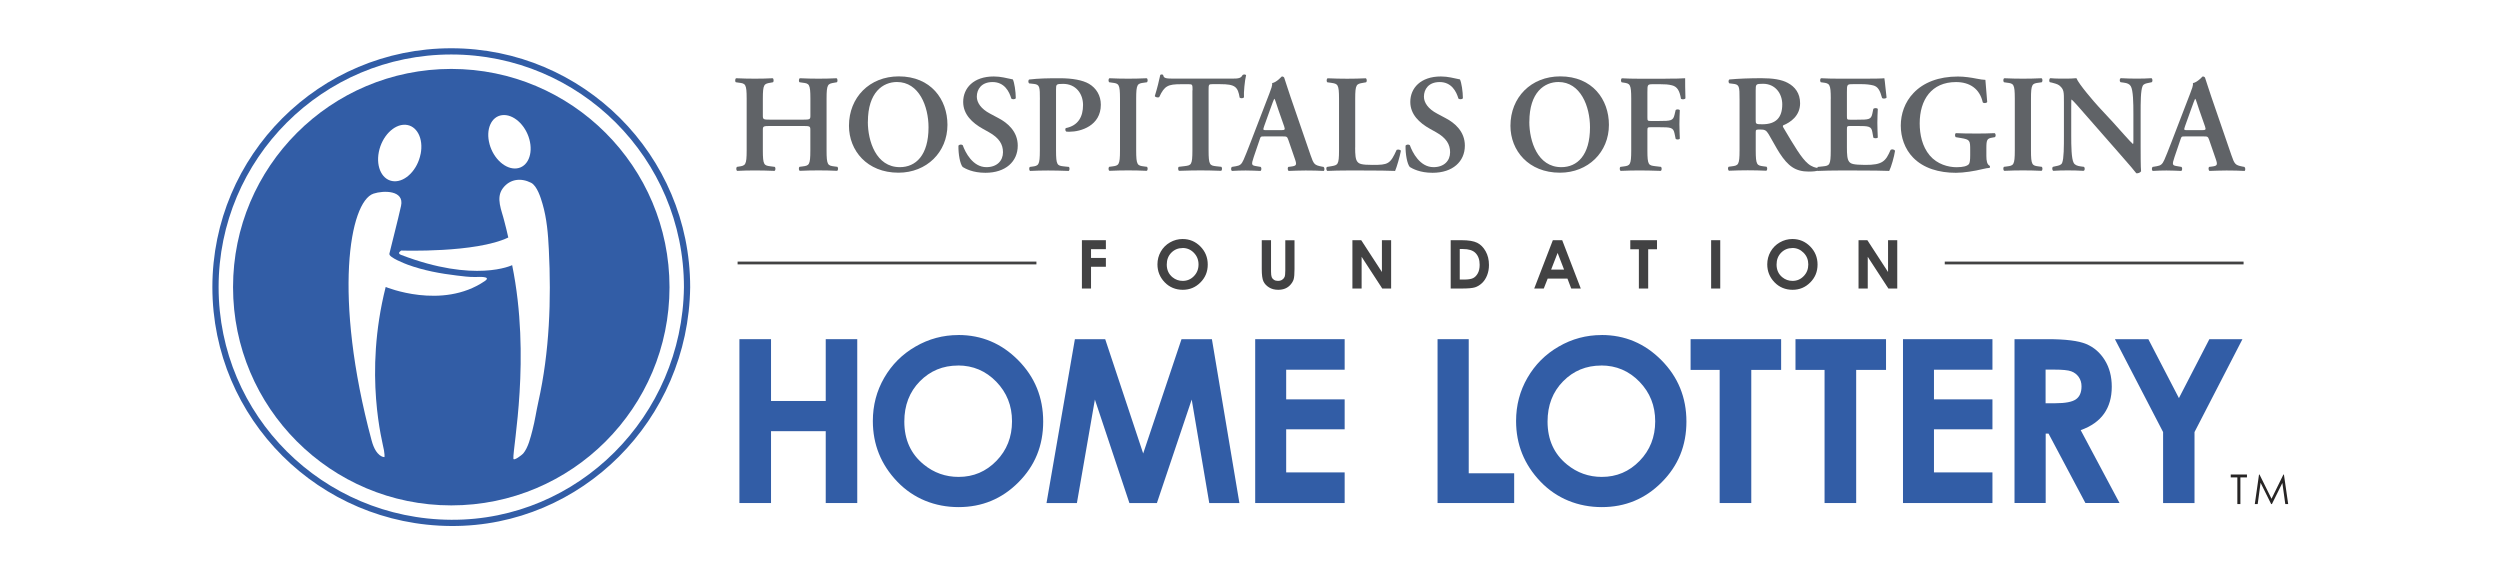 <?xml version="1.0" encoding="UTF-8"?> <svg xmlns="http://www.w3.org/2000/svg" id="Layer_2" viewBox="0 0 510 117"><defs><style>.cls-1{fill:#fff;}.cls-2{fill:#325da6;}.cls-3{fill:#424243;}.cls-4{fill:#272525;}.cls-5{fill:#606367;}.cls-6{stroke:#325da6;stroke-width:1.27px;}.cls-6,.cls-7{fill:none;}.cls-7{stroke:#424243;stroke-width:.57px;}</style></defs><g id="Layer_1-2"><rect class="cls-1" width="510" height="117"></rect><g><path class="cls-1" d="m140.16,58.58c0,26.56-21.53,48.09-48.1,48.09s-48.1-21.53-48.1-48.09S65.5,10.48,92.06,10.48s48.1,21.53,48.1,48.1"></path><path class="cls-6" d="m140.16,58.58c-.33,26.7-21.87,48.23-48.1,48.09-26.56-.14-48.1-21.53-48.1-48.09S65.5,10.48,92.06,10.48s48.1,21.53,48.1,48.1Z"></path><path class="cls-2" d="m136.58,58.58c0,24.59-19.93,44.52-44.52,44.52s-44.52-19.93-44.52-44.52S67.48,14.06,92.06,14.06s44.52,19.94,44.52,44.52"></path><path class="cls-1" d="m99.87,29.42c.82,3,3.31,5.21,5.55,4.93,2.24-.27,3.39-2.93,2.57-5.93-.82-3-3.31-5.2-5.55-4.93-2.24.27-3.39,2.93-2.57,5.92"></path><path class="cls-1" d="m85.8,31.42c-.62,3.18-3.04,5.67-5.39,5.56-2.36-.11-3.76-2.78-3.13-5.97.63-3.18,3.04-5.67,5.4-5.56,2.35.11,3.76,2.79,3.13,5.97"></path><path class="cls-1" d="m81.87,51.11s15.2.53,21.82-2.66c-.22-1.12-.55-2.26-.82-3.37-.52-2.17-1.79-4.7-.28-6.69,1.44-1.89,3.67-2.15,5.74-1.11,1.24.62,2,3.11,2.34,4.29.88,2.99,1.14,6.18,1.29,9.28.52,10.36.14,20.94-2.13,31.1-.44,1.96-.69,3.82-1.2,5.77-.39,1.49-.87,3.59-1.91,4.81-.22.25-1.96,1.62-1.99,1.01-.14-2.27,3.6-20.56-.25-39.45,0,0-7.55,3.71-22.68-2.1-.92-.35.05-.87.05-.87"></path><path class="cls-1" d="m79.43,51.77c.78-3.25,1.65-6.49,2.38-9.76.72-3.24-3.58-3.18-5.61-2.51-4.9,1.63-8.29,20.95-.39,50.36.92,3.44,2.58,3.39,2.58,3.39,0,0,.17.13-.06-1.39-.24-1.51-4.18-15.39.35-33.32,0,0,11.45,4.75,20.2-1.19,1.56-1.06-1.4-.85-1.87-.84-1.46.02-2.54-.16-3.8-.3-3.38-.4-6.83-1.04-10.03-2.21-.45-.17-3.91-1.49-3.74-2.22"></path></g><g><path class="cls-2" d="m150.84,69.19h6.45v12.61h11.16v-12.61h6.43v33.43h-6.43v-14.66h-11.16v14.66h-6.45v-33.43Z"></path><path class="cls-2" d="m195.51,68.34c4.73,0,8.8,1.71,12.2,5.14s5.1,7.6,5.1,12.52-1.68,9.01-5.04,12.38c-3.36,3.38-7.43,5.07-12.22,5.07s-9.19-1.73-12.51-5.2c-3.32-3.47-4.98-7.59-4.98-12.36,0-3.2.77-6.14,2.32-8.82s3.67-4.81,6.38-6.37c2.71-1.57,5.62-2.35,8.74-2.35Zm-.07,6.23c-3.09,0-5.69,1.08-7.8,3.23-2.11,2.15-3.16,4.89-3.16,8.2,0,3.7,1.33,6.62,3.98,8.77,2.06,1.68,4.43,2.52,7.1,2.52,3.02,0,5.59-1.09,7.71-3.27s3.18-4.87,3.18-8.07-1.07-5.87-3.21-8.08c-2.14-2.2-4.74-3.31-7.8-3.31Z"></path><path class="cls-2" d="m219.26,69.19h6.2l7.75,23.32,7.82-23.32h6.2l5.61,33.43h-6.15l-3.58-21.11-7.1,21.11h-5.61l-7.04-21.11-3.67,21.11h-6.2l5.79-33.43Z"></path><path class="cls-2" d="m256.06,69.19h18.25v6.23h-11.93v6.05h11.93v6.11h-11.93v8.79h11.93v6.25h-18.25v-33.43Z"></path><path class="cls-2" d="m293.26,69.19h6.36v27.36h9.27v6.07h-15.63v-33.43Z"></path><path class="cls-2" d="m326.73,68.34c4.73,0,8.8,1.71,12.2,5.14s5.1,7.6,5.1,12.52-1.68,9.01-5.04,12.38c-3.36,3.38-7.43,5.07-12.22,5.07s-9.19-1.73-12.51-5.2c-3.32-3.47-4.98-7.59-4.98-12.36,0-3.2.77-6.14,2.32-8.82s3.67-4.81,6.38-6.37c2.7-1.57,5.62-2.35,8.74-2.35Zm-.07,6.23c-3.1,0-5.69,1.08-7.8,3.23-2.11,2.15-3.16,4.89-3.16,8.2,0,3.7,1.33,6.62,3.98,8.77,2.06,1.68,4.43,2.52,7.09,2.52,3.02,0,5.59-1.09,7.71-3.27,2.12-2.18,3.18-4.87,3.18-8.07s-1.07-5.87-3.21-8.08c-2.14-2.2-4.74-3.31-7.8-3.31Z"></path><path class="cls-2" d="m344.87,69.19h18.48v6.27h-6.09v27.16h-6.45v-27.16h-5.93v-6.27Z"></path><path class="cls-2" d="m366.28,69.19h18.47v6.27h-6.09v27.16h-6.45v-27.16h-5.93v-6.27Z"></path><path class="cls-2" d="m388.21,69.19h18.25v6.23h-11.93v6.05h11.93v6.11h-11.93v8.79h11.93v6.25h-18.25v-33.43Z"></path><path class="cls-2" d="m410.96,69.19h6.74c3.69,0,6.32.33,7.89.99,1.57.66,2.83,1.75,3.78,3.28.95,1.53,1.43,3.34,1.43,5.43,0,2.2-.53,4.03-1.58,5.51s-2.64,2.59-4.76,3.35l7.92,14.86h-6.96l-7.52-14.16h-.58v14.16h-6.36v-33.43Zm6.36,13.07h1.99c2.02,0,3.42-.27,4.18-.8s1.14-1.41,1.14-2.65c0-.73-.19-1.36-.57-1.9-.38-.54-.89-.93-1.52-1.16-.63-.24-1.8-.35-3.49-.35h-1.75v6.86Z"></path><path class="cls-2" d="m431.43,69.19h6.83l6.24,12.02,6.21-12.02h6.75l-9.78,18.95v14.48h-6.41v-14.48l-9.83-18.95Z"></path></g><g><path class="cls-3" d="m220.71,49h4.89v1.83h-3.03v1.79h3.03v1.8h-3.03v4.44h-1.86v-9.86Z"></path><path class="cls-3" d="m241.27,48.76c1.4,0,2.6.51,3.6,1.51,1,1.01,1.51,2.24,1.51,3.7s-.5,2.66-1.49,3.65c-.99,1-2.19,1.5-3.61,1.5s-2.71-.51-3.69-1.54c-.98-1.02-1.47-2.24-1.47-3.65,0-.94.23-1.81.68-2.6s1.08-1.42,1.88-1.88,1.66-.69,2.58-.69Zm-.02,1.84c-.91,0-1.68.32-2.3.95s-.93,1.44-.93,2.42c0,1.09.39,1.95,1.17,2.59.61.5,1.31.74,2.09.74.89,0,1.65-.32,2.28-.97s.94-1.44.94-2.38-.32-1.73-.95-2.38c-.63-.65-1.4-.98-2.3-.98Z"></path><path class="cls-3" d="m257.41,49h1.88v6.38c0,.55.05.94.14,1.17.1.23.25.41.48.55s.49.2.8.2c.33,0,.62-.08.85-.23s.4-.35.5-.58c.09-.23.14-.68.14-1.34v-6.14h1.88v5.88c0,.99-.06,1.68-.17,2.07-.11.38-.33.75-.64,1.11-.31.36-.68.62-1.09.79-.41.17-.89.26-1.43.26-.72,0-1.34-.16-1.87-.49s-.91-.74-1.14-1.23c-.23-.49-.34-1.33-.34-2.51v-5.88Z"></path><path class="cls-3" d="m275.89,49h1.8l4.22,6.49v-6.49h1.88v9.86h-1.81l-4.21-6.47v6.47h-1.88v-9.86Z"></path><path class="cls-3" d="m295.93,49h2.22c1.43,0,2.5.18,3.2.53s1.27.93,1.72,1.73c.45.8.68,1.73.68,2.8,0,.76-.13,1.46-.38,2.1-.25.64-.6,1.17-1.04,1.59-.45.42-.93.71-1.44.87s-1.42.24-2.69.24h-2.26v-9.86Zm1.86,1.81v6.22h.87c.86,0,1.48-.1,1.87-.3s.7-.53.95-.99c.25-.46.37-1.04.37-1.72,0-1.05-.29-1.86-.88-2.44-.53-.52-1.38-.78-2.54-.78h-.64Z"></path><path class="cls-3" d="m316.79,49h1.9l3.79,9.86h-1.95l-.77-2.03h-4.03l-.8,2.03h-1.95l3.8-9.86Zm.96,2.61l-1.32,3.39h2.64l-1.31-3.39Z"></path><path class="cls-3" d="m332.58,49h5.45v1.85h-1.8v8.01h-1.9v-8.01h-1.75v-1.85Z"></path><path class="cls-3" d="m349.07,49h1.86v9.86h-1.86v-9.86Z"></path><path class="cls-3" d="m365.67,48.76c1.4,0,2.6.51,3.6,1.51,1,1.01,1.51,2.24,1.51,3.7s-.5,2.66-1.49,3.65c-.99,1-2.19,1.5-3.61,1.5s-2.71-.51-3.69-1.54c-.98-1.02-1.47-2.24-1.47-3.65,0-.94.23-1.81.68-2.6s1.08-1.42,1.88-1.88c.8-.46,1.66-.69,2.58-.69Zm-.02,1.84c-.91,0-1.68.32-2.3.95-.62.63-.93,1.44-.93,2.42,0,1.09.39,1.95,1.17,2.59.61.5,1.31.74,2.09.74.89,0,1.65-.32,2.27-.97.63-.64.94-1.44.94-2.38s-.31-1.73-.95-2.38-1.4-.98-2.3-.98Z"></path><path class="cls-3" d="m379.14,49h1.8l4.22,6.49v-6.49h1.88v9.86h-1.81l-4.21-6.47v6.47h-1.88v-9.86Z"></path></g><line class="cls-7" x1="396.73" y1="53.65" x2="457.69" y2="53.65"></line><line class="cls-7" x1="150.47" y1="53.65" x2="211.43" y2="53.65"></line><g><path class="cls-4" d="m455.07,97.39v-.59h3.31v.59h-1.34v5.44h-.62v-5.44h-1.35Z"></path><path class="cls-4" d="m459.98,102.83l.86-6.03h.1l2.45,4.95,2.43-4.95h.1l.87,6.03h-.59l-.6-4.31-2.13,4.31h-.15l-2.16-4.35-.59,4.35h-.58Z"></path></g><g><path class="cls-5" d="m157.15,25.7c-1.45,0-1.53.06-1.53.82v4.17c0,3.01.26,3.07,1.59,3.24l.85.11c.2.2.17.71-.06.82-1.48-.06-2.75-.09-4-.09s-2.53.03-3.61.09c-.23-.11-.25-.63-.06-.82l.4-.06c1.33-.2,1.59-.28,1.59-3.29v-10.56c0-3.01-.26-3.1-1.59-3.26l-.62-.09c-.2-.14-.17-.71.06-.82,1.25.06,2.58.09,3.83.09s2.53-.03,3.63-.09c.23.11.25.68.06.82l-.48.09c-1.33.23-1.59.26-1.59,3.26v3.43c0,.8.08.85,1.53.85h6.64c1.45,0,1.53-.06,1.53-.85v-3.43c0-3.01-.26-3.1-1.59-3.26l-.62-.09c-.2-.14-.17-.71.06-.82,1.31.06,2.58.09,3.83.09s2.53-.03,3.66-.09c.23.11.25.68.06.82l-.51.09c-1.33.23-1.59.26-1.59,3.26v10.56c0,3.01.25,3.09,1.59,3.26l.62.08c.2.2.17.71-.06.82-1.25-.06-2.53-.09-3.78-.09s-2.58.03-3.83.09c-.23-.11-.26-.63-.06-.82l.62-.08c1.33-.17,1.59-.26,1.59-3.26v-4.17c0-.77-.09-.82-1.53-.82h-6.64Z"></path><path class="cls-5" d="m193.28,25.47c0,5.59-4.26,9.76-9.99,9.76-6.41,0-10.1-4.51-10.1-9.57,0-5.79,4.2-10.08,10.16-10.08,6.56,0,9.93,4.71,9.93,9.88Zm-16.24-.62c0,3.92,1.67,9.25,6.53,9.25,3.24,0,5.85-2.41,5.85-8.12,0-4.29-1.93-9.25-6.44-9.25-2.84,0-5.93,2.07-5.93,8.12Z"></path><path class="cls-5" d="m196.37,34.04c-.51-.6-.88-2.55-.85-4.31.17-.28.65-.31.88-.11.51,1.45,2.04,4.48,4.83,4.48,2.16,0,3.38-1.31,3.38-3.04,0-1.62-.77-2.92-2.9-4.11l-1.22-.68c-2.13-1.19-4-2.92-4-5.48,0-2.81,2.1-5.19,6.24-5.19,1.48,0,2.56.34,3.89.6.31.62.6,2.5.6,3.83-.14.26-.65.28-.91.09-.43-1.48-1.42-3.38-3.83-3.38-2.27,0-3.21,1.48-3.21,2.98,0,1.19.82,2.47,2.7,3.46l1.76.94c1.84.97,3.89,2.72,3.89,5.59,0,3.24-2.47,5.54-6.59,5.54-2.61,0-4.09-.85-4.66-1.19Z"></path><path class="cls-5" d="m212.14,20.3c0-2.58-.03-3.04-1.22-3.18l-.99-.11c-.2-.2-.2-.68.03-.79,1.99-.23,3.69-.26,6.27-.26s4.66.4,5.93,1.14c1.48.88,2.41,2.38,2.41,4.26,0,4.31-4.12,5.51-6.36,5.51-.26,0-.48,0-.71-.03-.2-.17-.23-.54-.08-.71,2.58-.51,3.52-2.38,3.52-4.71s-1.48-4.31-4.06-4.31c-1.42,0-1.45.08-1.45,1.19v12.4c0,3.01.26,3.09,1.59,3.24l1.05.11c.17.2.14.71-.06.82-1.67-.06-2.95-.09-4.2-.09s-2.53.03-3.66.09c-.23-.11-.26-.63-.06-.82l.45-.06c1.33-.17,1.59-.28,1.59-3.29v-10.39Z"></path><path class="cls-5" d="m231.78,30.69c0,3.01.26,3.09,1.59,3.26l.62.08c.2.2.17.71-.06.82-1.25-.06-2.53-.09-3.77-.09s-2.58.03-3.83.09c-.23-.11-.25-.63-.06-.82l.62-.08c1.33-.17,1.59-.26,1.59-3.26v-10.56c0-3.01-.26-3.1-1.59-3.26l-.62-.09c-.2-.2-.17-.71.06-.82,1.25.06,2.53.09,3.83.09s2.53-.03,3.77-.09c.23.11.26.62.06.82l-.62.09c-1.33.17-1.59.26-1.59,3.26v10.56Z"></path><path class="cls-5" d="m243.28,18.43c0-1.19-.03-1.25-.77-1.25h-1.59c-2.61,0-3.38.31-4.43,2.61-.2.17-.79.09-.91-.2.48-1.53.91-3.29,1.11-4.29.06-.09.17-.11.31-.11.11,0,.23.03.28.11.14.71.54.74,2.47.74h11.58c1.39,0,1.82-.09,2.16-.74.11-.06.23-.11.34-.11.17,0,.31.06.37.14-.28,1.16-.51,3.6-.43,4.51-.14.23-.62.28-.88.08-.37-2.21-.91-2.75-3.95-2.75h-1.62c-.74,0-.77.06-.77,1.25v12.26c0,3.01.26,3.09,1.59,3.24l1.02.11c.2.2.17.71-.06.82-1.65-.06-2.92-.09-4.17-.09s-2.58.03-4.4.09c-.23-.11-.26-.68-.06-.82l1.19-.14c1.33-.17,1.59-.2,1.59-3.21v-12.26Z"></path><path class="cls-5" d="m257.89,27.83c-.74,0-.71,0-.96.77l-1.16,3.41c-.57,1.68-.45,1.73.6,1.9l.82.14c.2.2.17.71-.06.82-.91-.06-1.85-.06-3.01-.09-.94,0-1.82.03-2.81.09-.2-.14-.23-.57-.03-.82l.85-.14c.82-.14,1.14-.37,1.56-1.31.34-.74.79-1.93,1.39-3.46l3.89-10.11c.34-.91.62-1.59.54-2.07.99-.2,1.93-1.36,1.98-1.36.23,0,.37.08.48.23.45,1.28.82,2.61,1.28,3.89l4.09,11.89c.65,1.9.8,2.07,2.24,2.36l.43.08c.23.2.23.68.03.82-1.16-.06-2.21-.09-3.69-.09-1.22,0-2.47.06-3.46.09-.23-.14-.25-.65-.08-.82l.62-.08c1.02-.14,1.16-.31.74-1.51l-1.33-3.86c-.26-.77-.37-.77-1.16-.77h-3.78Zm3.41-1.28c.79,0,.91-.06.68-.74l-1.19-3.4c-.51-1.51-.65-2.05-.8-2.24h-.06c-.11.2-.37.91-.85,2.24l-1.19,3.32c-.28.82-.23.82.45.82h2.95Z"></path><path class="cls-5" d="m276.45,30.1c0,1.42.06,2.44.48,2.92.34.4.8.62,3.07.62,3.15,0,3.6-.14,4.91-3.06.28-.14.74-.06.88.17-.23,1.19-.85,3.35-1.19,4.12-1.19-.06-3.63-.09-6.81-.09h-2.95c-1.45,0-2.87.03-4.06.09-.23-.11-.31-.68-.06-.82l.85-.14c1.33-.23,1.59-.26,1.59-3.21v-10.56c0-2.95-.26-3.04-1.59-3.24l-.79-.11c-.2-.14-.2-.71.06-.82,1.42.06,2.7.09,4,.09s2.52-.03,3.77-.09c.26.11.28.68.06.82l-.62.11c-1.33.23-1.59.28-1.59,3.24v9.96Z"></path><path class="cls-5" d="m287.58,34.04c-.51-.6-.88-2.55-.85-4.31.17-.28.65-.31.88-.11.51,1.45,2.04,4.48,4.83,4.48,2.16,0,3.38-1.31,3.38-3.04,0-1.62-.77-2.92-2.9-4.11l-1.22-.68c-2.13-1.19-4-2.92-4-5.48,0-2.81,2.1-5.19,6.24-5.19,1.48,0,2.56.34,3.89.6.31.62.6,2.5.6,3.83-.14.26-.65.28-.91.09-.43-1.48-1.42-3.38-3.83-3.38-2.27,0-3.21,1.48-3.21,2.98,0,1.19.82,2.47,2.7,3.46l1.76.94c1.85.97,3.89,2.72,3.89,5.59,0,3.24-2.47,5.54-6.59,5.54-2.61,0-4.09-.85-4.66-1.19Z"></path><path class="cls-5" d="m328.22,25.47c0,5.59-4.26,9.76-9.99,9.76-6.41,0-10.1-4.51-10.1-9.57,0-5.79,4.2-10.08,10.16-10.08,6.56,0,9.93,4.71,9.93,9.88Zm-16.24-.62c0,3.92,1.67,9.25,6.53,9.25,3.24,0,5.85-2.41,5.85-8.12,0-4.29-1.93-9.25-6.44-9.25-2.84,0-5.93,2.07-5.93,8.12Z"></path><path class="cls-5" d="m339.77,16.05c1.82,0,3.41-.03,4-.09,0,.62,0,2.75.06,4.09-.11.23-.63.28-.91.11-.28-1.64-.74-2.47-1.82-2.75-.77-.2-1.48-.23-2.39-.23h-1.45c-1.19,0-1.19.06-1.19,1.65v5.08c0,.71.03.77.68.77h1.67c2.47,0,2.89-.06,3.18-1.25l.23-.97c.17-.2.71-.2.85.03-.03.74-.08,1.79-.08,2.84s.06,2.07.08,2.95c-.14.23-.68.23-.85.03l-.23-1.11c-.26-1.19-.71-1.25-3.18-1.25h-1.67c-.65,0-.68.06-.68.77v3.97c0,3.01.25,3.04,1.59,3.21l1.19.14c.2.2.17.71-.06.82-1.82-.06-3.1-.09-4.34-.09s-2.53.03-3.83.09c-.23-.11-.26-.63-.06-.82l.62-.08c1.33-.17,1.59-.26,1.59-3.26v-10.56c0-3.01-.26-3.1-1.59-3.29l-.37-.06c-.2-.2-.17-.71.06-.82.99.06,2.27.09,3.52.09h5.36Z"></path><path class="cls-5" d="m354.87,20.3c0-2.72-.03-3.07-1.36-3.21l-.74-.09c-.2-.2-.2-.65.03-.79,1.79-.17,4.2-.26,6.53-.26s4.14.28,5.39.97c1.45.77,2.5,2.1,2.5,4.14,0,2.61-2.02,3.92-3.41,4.49-.17.08-.11.31,0,.48,2.27,3.83,3.69,6.24,5.02,7.35.79.68,1.62.85,1.96.88.14.11.14.43.06.57-.34.08-.88.17-1.87.17-2.72,0-4.2-1.11-5.93-3.75-.77-1.19-1.56-2.75-2.24-3.86-.51-.85-.82-.97-1.76-.97-.85,0-.88.03-.88.62v3.63c0,3.01.26,3.09,1.59,3.26l.62.08c.2.2.17.71-.06.82-1.25-.06-2.53-.09-3.77-.09s-2.53.03-3.83.09c-.23-.11-.31-.63-.06-.82l.62-.08c1.33-.17,1.59-.26,1.59-3.26v-10.39Zm3.29,4.09c0,.91,0,.96,1.36.96,2.78,0,4.06-1.36,4.06-4.06,0-2.24-1.45-4.2-3.92-4.2-1.48,0-1.5.08-1.5,1.39v5.9Z"></path><path class="cls-5" d="m373.48,20.13c0-3.01-.26-3.12-1.59-3.29l-.45-.06c-.2-.2-.17-.71.06-.82,1.08.06,2.41.09,3.66.09h5.42c1.82,0,3.46-.03,3.83-.09.11.48.28,2.72.45,3.94-.11.23-.68.28-.91.11-.45-1.65-.88-2.33-1.79-2.58-.65-.17-1.5-.26-2.27-.26h-1.9c-1.22,0-1.22.06-1.22,1.68v4.8c0,.74.03.77.68.77h1.36c2.47,0,2.89-.03,3.15-1.25l.2-.97c.23-.2.77-.2.91.03-.03.77-.09,1.79-.09,2.84s.06,2.07.09,2.98c-.14.2-.68.2-.91.03l-.2-1.13c-.2-1.19-.68-1.25-3.15-1.25h-1.36c-.65,0-.68.06-.68.77v3.6c0,1.45.06,2.47.48,2.95.34.4.82.6,3.21.62,3.6.03,4.23-.77,5.22-3.06.26-.2.74-.11.91.17-.17,1.19-.79,3.35-1.19,4.12-1.25-.06-3.69-.09-7.01-.09h-3.24c-1.25,0-2.98.03-4.26.09-.23-.11-.25-.63-.06-.82l1.05-.11c1.33-.14,1.59-.23,1.59-3.24v-10.56Z"></path><path class="cls-5" d="m405.22,31.83c0,.99.14,1.73.68,1.99.08.11.08.34-.03.43-.31,0-.82.11-1.36.23-1.76.43-3.89.77-5.51.77-3.41,0-6.61-.91-8.74-3.12-1.68-1.73-2.5-4.12-2.5-6.5s.82-4.82,2.61-6.67c2.02-2.13,5.11-3.35,9.05-3.35,1.34,0,2.78.23,3.78.43.65.14,1.48.25,1.82.25.03.85.23,2.3.37,4.51-.14.28-.77.31-.91.06-.62-2.75-2.64-4.12-5.45-4.12-5,0-7.41,3.61-7.41,8.43,0,2.27.51,4.71,2.04,6.53s3.8,2.41,5.48,2.41c1.36,0,2.18-.23,2.53-.65.17-.26.25-.77.25-1.79v-1.02c0-2.02-.03-2.18-1.93-2.5l-1.02-.17c-.2-.2-.2-.68.03-.82,1.11.06,2.47.08,4.43.08,1.28,0,2.24-.03,3.46-.08.28.14.31.62.06.82l-.51.09c-1.05.17-1.22.4-1.22,2.13v1.65Z"></path><path class="cls-5" d="m414.32,30.69c0,3.01.25,3.09,1.59,3.26l.62.08c.2.2.17.71-.06.82-1.25-.06-2.53-.09-3.77-.09s-2.58.03-3.83.09c-.23-.11-.26-.63-.06-.82l.62-.08c1.33-.17,1.59-.26,1.59-3.26v-10.56c0-3.01-.26-3.1-1.59-3.26l-.62-.09c-.2-.2-.17-.71.06-.82,1.25.06,2.52.09,3.83.09s2.53-.03,3.77-.09c.23.11.26.62.06.82l-.62.09c-1.34.17-1.59.26-1.59,3.26v10.56Z"></path><path class="cls-5" d="m436.69,29.95c0,.85,0,4.34.09,5-.23.31-.62.43-.97.4-.45-.6-1.28-1.56-3.32-3.89l-6.64-7.58c-1.82-2.1-2.75-3.15-3.24-3.58-.08,0-.08.31-.08,1.82v5.53c0,2.13.03,4.74.51,5.59.25.43.74.62,1.45.71l.62.08c.26.2.23.74-.06.82-1.05-.06-2.16-.09-3.24-.09-1.19,0-1.96.03-2.95.09-.23-.14-.28-.63-.06-.82l.62-.14c.54-.11,1.05-.2,1.25-.65.37-.88.37-3.35.37-5.59v-6.73c0-2.21.03-2.67-.94-3.49-.31-.26-1.11-.48-1.5-.57l-.43-.09c-.2-.17-.17-.74.11-.82,1.08.11,2.64.09,3.35.09.6,0,1.28-.03,1.96-.09.48,1.22,3.58,4.8,4.57,5.88l2.84,3.06c1.19,1.31,3.83,4.32,4.12,4.49.09-.09.09-.23.09-.68v-5.54c0-2.13-.03-4.74-.54-5.59-.26-.43-.71-.62-1.42-.71l-.65-.09c-.26-.2-.23-.74.06-.82,1.11.06,2.16.09,3.26.09,1.22,0,1.96-.03,2.98-.09.23.14.28.62.06.82l-.65.14c-.54.11-1.02.2-1.22.65-.4.88-.4,3.35-.4,5.59v6.78Z"></path><path class="cls-5" d="m445.74,27.83c-.74,0-.71,0-.97.77l-1.16,3.41c-.57,1.68-.45,1.73.6,1.9l.82.14c.2.2.17.71-.06.82-.91-.06-1.85-.06-3.01-.09-.94,0-1.82.03-2.81.09-.2-.14-.23-.57-.03-.82l.85-.14c.82-.14,1.14-.37,1.56-1.31.34-.74.79-1.93,1.39-3.46l3.89-10.11c.34-.91.63-1.59.54-2.07.99-.2,1.93-1.36,1.99-1.36.23,0,.37.08.48.23.45,1.28.82,2.61,1.28,3.89l4.09,11.89c.65,1.9.8,2.07,2.24,2.36l.43.08c.23.2.23.68.03.82-1.16-.06-2.22-.09-3.69-.09-1.22,0-2.47.06-3.46.09-.23-.14-.26-.65-.09-.82l.63-.08c1.02-.14,1.16-.31.74-1.51l-1.33-3.86c-.26-.77-.37-.77-1.16-.77h-3.77Zm3.41-1.28c.79,0,.91-.06.68-.74l-1.19-3.4c-.51-1.51-.65-2.05-.79-2.24h-.06c-.11.2-.37.91-.85,2.24l-1.19,3.32c-.28.82-.23.82.45.82h2.95Z"></path></g></g></svg> 